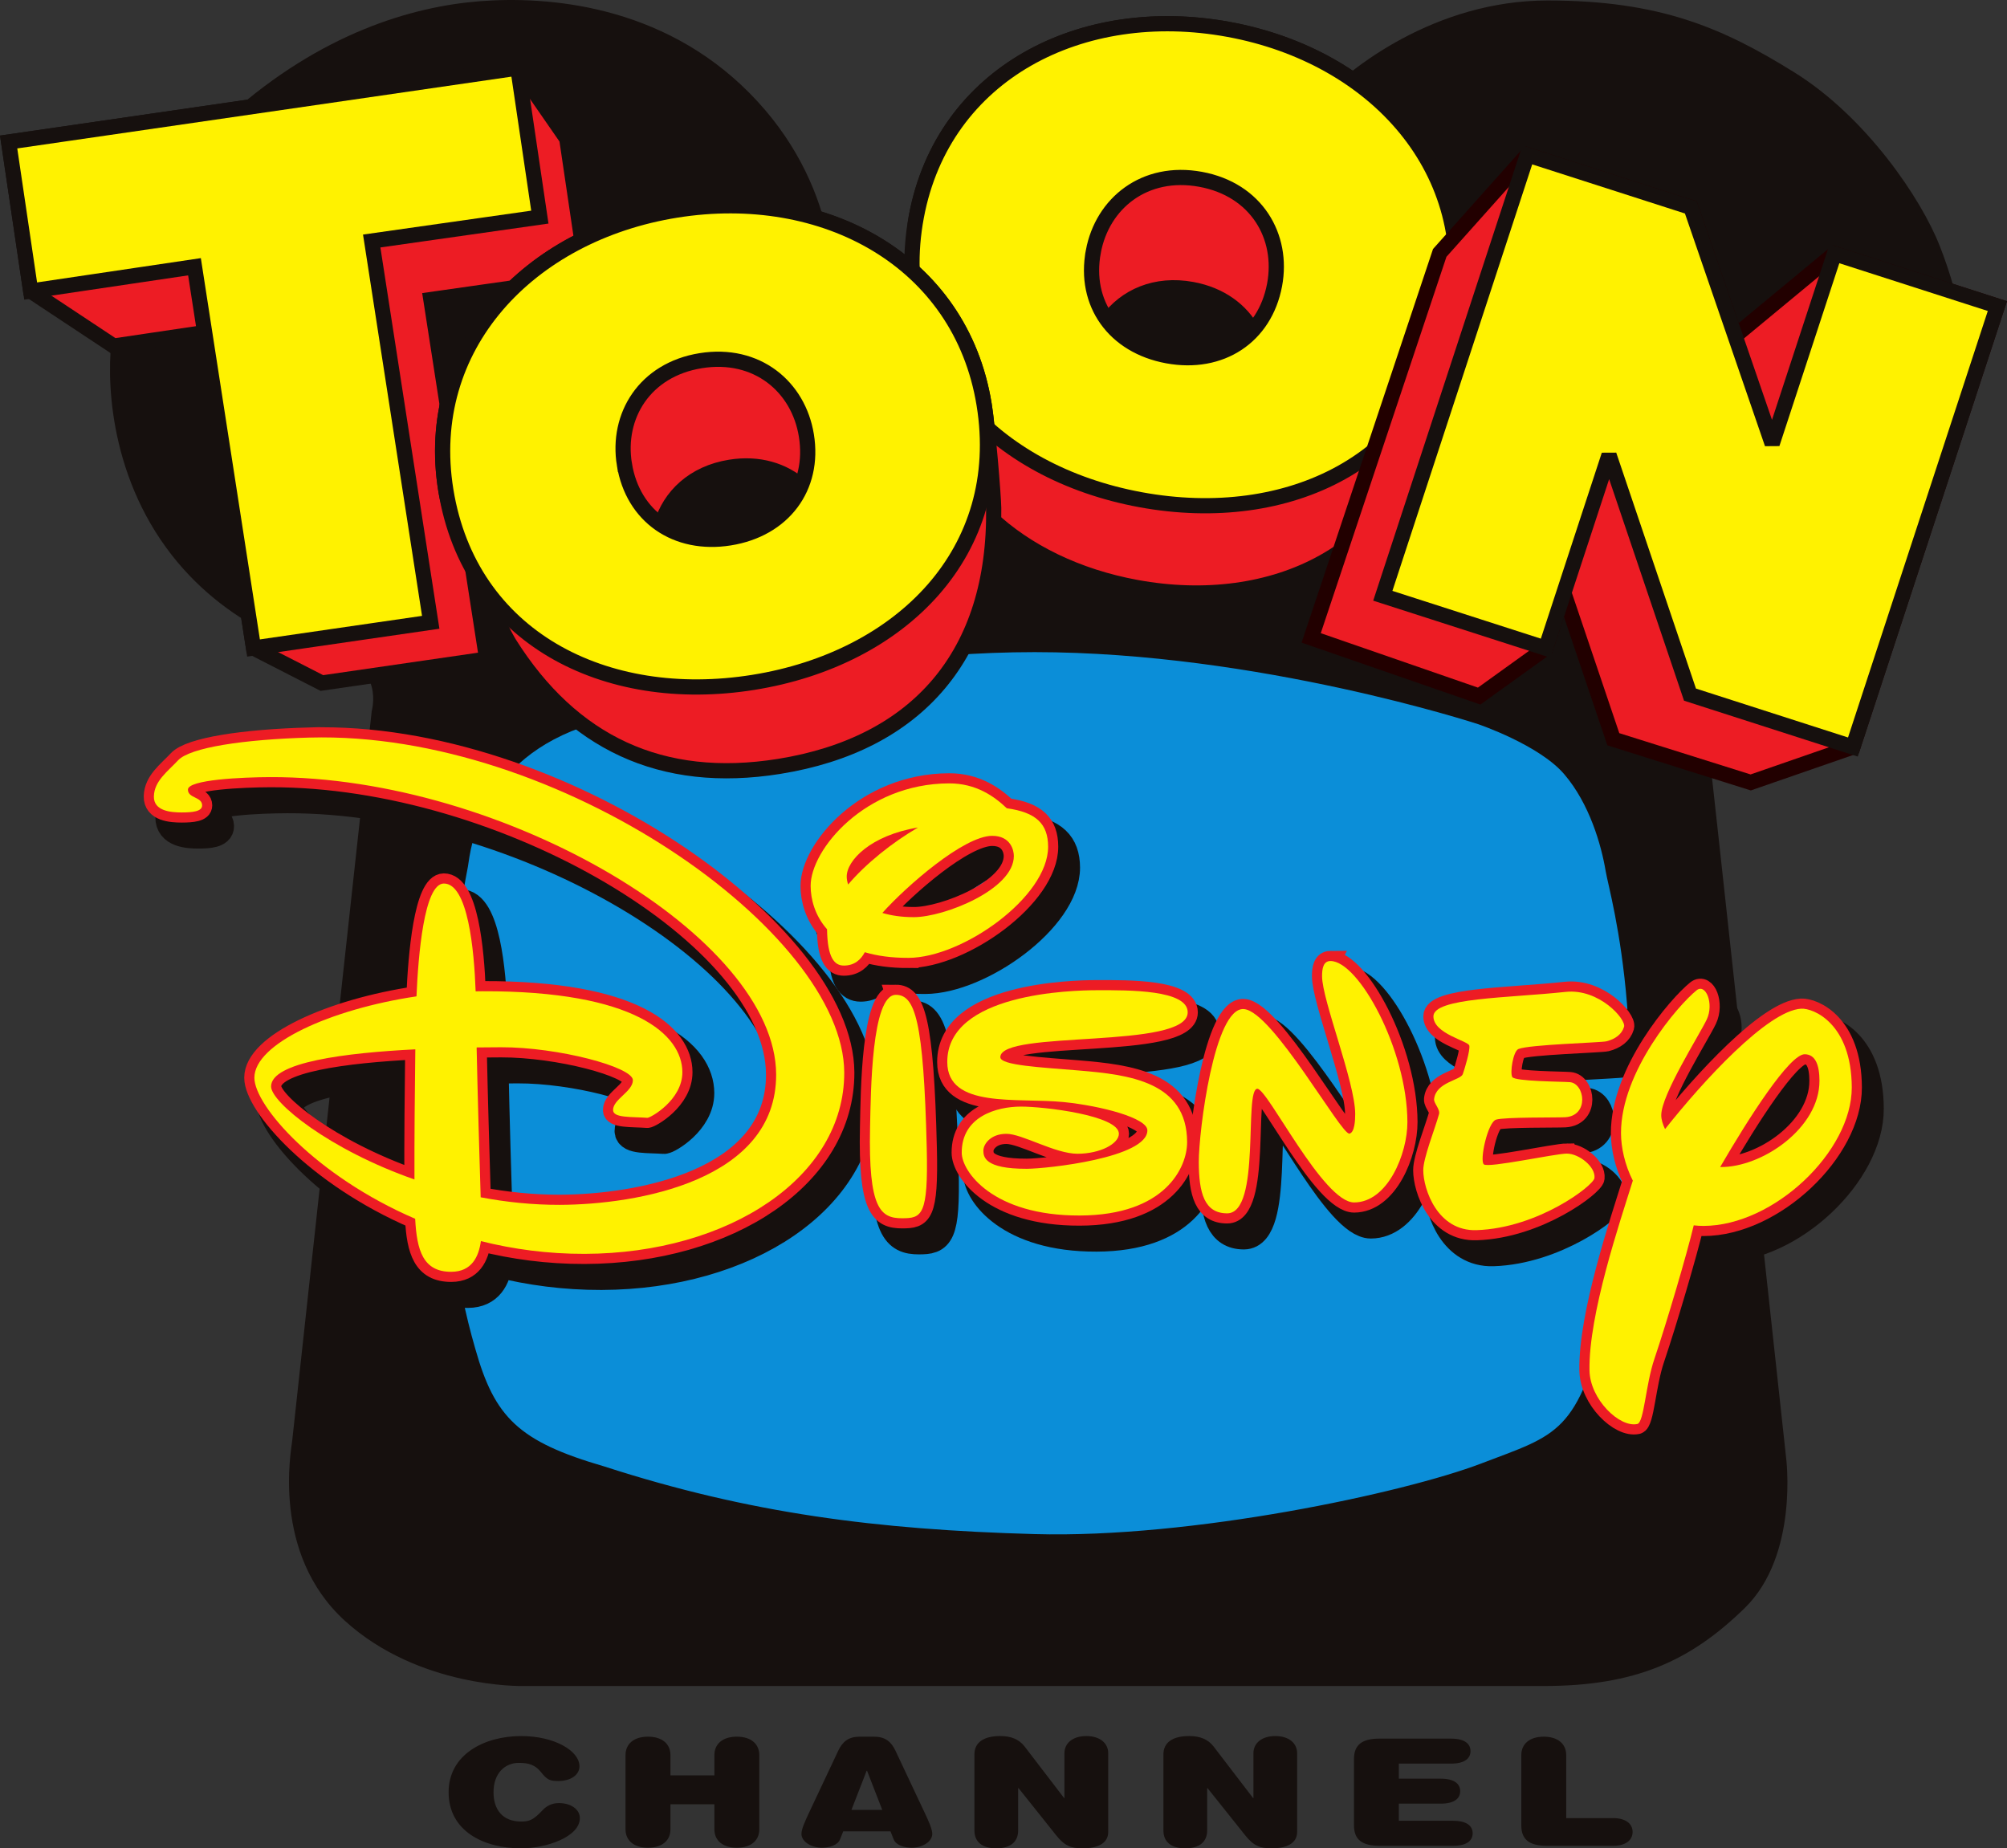 <?xml version="1.0" encoding="UTF-8" standalone="no"?>
<svg
   width="230.261"
   height="212.063"
   version="1.1"
   viewBox="0 0 230.261 212.063"
   xml:space="preserve"
   id="svg1284"
   sodipodi:docname="Toon_Disney_Channel.svg"
   inkscape:version="1.1 (c68e22c387, 2021-05-23)"
   xmlns:inkscape="http://www.inkscape.org/namespaces/inkscape"
   xmlns:sodipodi="http://sodipodi.sourceforge.net/DTD/sodipodi-0.dtd"
   xmlns="http://www.w3.org/2000/svg"
   xmlns:svg="http://www.w3.org/2000/svg"><rect x="0" y="0" width="230.261" height="212.063" fill="#333333" stroke="none"/><defs
     id="defs1288" /><sodipodi:namedview
     id="namedview1286"
     pagecolor="#ffffff"
     bordercolor="#666666"
     borderopacity="1.0"
     inkscape:pageshadow="2"
     inkscape:pageopacity="0.0"
     inkscape:pagecheckerboard="0"
     showgrid="false"
     inkscape:zoom="1.7939172"
     inkscape:cx="178.6593"
     inkscape:cy="72.188392"
     inkscape:window-width="1366"
     inkscape:window-height="697"
     inkscape:window-x="-8"
     inkscape:window-y="-8"
     inkscape:window-maximized="1"
     inkscape:current-layer="svg1284" /><g
     fill-rule="evenodd"
     id="g1160"><path
       d="m70.283 54.728c0-6.763 5.533-12.243 12.36-12.243 6.822 0 12.356 5.48 12.356 12.243 0 6.761-5.534 12.247-12.356 12.247-6.827 0-12.36-5.485-12.36-12.247"
       fill="#16100e"
       id="path1150" /><path
       d="m125.813 33.664c0-5.604 4.585-10.148 10.241-10.148 5.655 0 10.24 4.544 10.24 10.148 0 5.605-4.585 10.152-10.24 10.152-5.656 0-10.241-4.547-10.241-10.152"
       fill="#16100e"
       id="path1152" /><path
       d="m186.233 101.009-0.287-1.345c-0.372-2.227-1.624-7.851-5.153-11.969-3.173-3.695-10.339-6.148-10.643-6.252-0.271-0.091-25.768-8.357-51.458-8.357-25.681 0-51.18 8.267-51.432 8.351-8.825 2.74-13.971 8.623-15.271 17.476l-0.04 0.268c-1.282 6.718-2.096 12.637-2.399 17.526-0.359 5.77-0.446 14.689 0.091 19.849 0 2e-3 0.135 1.419 0.135 1.419 0.356 3.727 0.946 9.965 3.072 17.267 2.446 8.678 5.739 11.695 15.995 14.675 15.441 4.997 29.883 7.267 49.799 7.831 18.833 0.526 43.429-4.981 51.909-8.214l1.541-0.583c8.393-3.145 10.724-4.527 14-17.999l9e-3 -0.04 7e-3 -0.038c5.252-27.075 1.389-44.226 0.123-49.863"
       fill="#0b8ed8"
       id="path1154" /><path
       d="m184.389 150.546c-3.407 13.995-5.619 13.995-14.465 17.369-8.849 3.372-33.189 8.6-51.231 8.094-18.039-0.505-32.677-2.361-49.356-7.758-9.87-2.866-12.592-5.649-14.803-13.49-2.384-8.182-2.799-15.025-3.15-18.383-0.509-4.891-0.451-13.651-0.087-19.564 0.428-6.83 1.789-14.252 2.384-17.37 0.343-2.193 1.363-12.395 14.126-16.359 0 0 25.191-8.265 50.887-8.265 25.703 0 50.891 8.265 50.891 8.265s6.977 2.361 9.869 5.732c2.895 3.373 4.256 8.096 4.764 11.129 0.512 3.038 5.961 20.745 0.172 50.6zm38.152-122.332c-2.104-5.388-8.42-14.776-16.665-19.903-8.245-5.127-15.436-8.256-28.333-8.256-12.892 0-22.805 7.821-26.136 11.472-3.332 3.649-8.593 10.949-8.681 22.512-0.089 11.56 4.56 17.295 6.136 20.859 1.581 3.564-1.925 3.999-1.925 3.999h-56.399c-1.756-0.784-2.283-2.085-0.793-4.607 2.457-3.477 4.3-8.867 5.529-14.949 1.228-6.084 0.788-18.513-9.299-28.681-10.086-10.171-23.241-11.125-30.961-10.517-7.719 0.609-18.158 3.652-28.68 13.036-10.528 9.389-12.632 21.383-13.337 24.684-0.699 3.304-1.139 14.343 5.441 24.077 6.579 9.733 16.401 12.599 19.821 13.732 5.88 0.607 4.388 5.908 4.388 5.908s-9.035 82.745-9.122 83.7c-0.089 0.957-2.457 12.949 6.052 20.685 8.506 7.735 20.349 7.474 20.349 7.474h117.183c10.523 0 16.839-2.868 23.067-8.951 6.227-6.084 4.736-17.297 4.736-17.297s-9.032-83.263-9.385-85.873c-0.349-2.607 0.613-4.691 3.245-5.388 10.788-2.783 19.297-8.692 24.3-19.991 4.996-11.296 1.576-22.336-0.529-27.727"
       fill="#16100e"
       id="path1156" /><path
       d="m106.145 112.297c6.191-0.019 16.037-6.982 16.021-12.764-0.011-2.601-1.363-3.937-4.742-4.404-1.417-1.351-3.515-2.86-6.623-2.851-9.643 0.028-15.897 7.623-15.884 11.761 8e-3 1.538 0.499 3.405 1.882 4.975 0.054 3.289 0.85 4.169 1.94 4.166 1.22-4e-3 1.945-0.686 2.397-1.531 1.378 0.416 3.027 0.655 5.009 0.648zm0.644-4.673c-1.427 6e-3 -2.632-0.178-3.638-0.482 2.737-3.063 9.336-8.837 12.591-8.846 2.131-7e-3 2.492 1.668 2.492 2.307 0.013 3.855-7.992 7.013-11.445 7.021zm0.454-10.287c-2.959 1.723-5.994 4.15-8.023 6.545-0.101-0.313-0.157-0.619-0.16-0.91-2e-3 -1.855 2.747-4.735 8.184-5.635"
       fill="#16100e"
       id="path1158" /></g><path
     d="m106.146 112.297c6.191-0.019 16.038-6.982 16.022-12.763-0.011-2.603-1.362-3.938-4.742-4.404-1.417-1.351-3.515-2.862-6.623-2.851-9.643 0.028-15.897 7.622-15.884 11.761 8e-3 1.538 0.499 3.405 1.882 4.974 0.054 3.289 0.85 4.169 1.94 4.166 1.22-4e-3 1.945-0.686 2.397-1.531 1.378 0.416 3.027 0.655 5.009 0.648zm0.644-4.673c-1.427 6e-3 -2.632-0.178-3.638-0.482 2.736-3.063 9.336-8.837 12.591-8.846 2.131-7e-3 2.492 1.668 2.492 2.307 0.013 3.855-7.992 7.013-11.445 7.022zm0.454-10.287c-2.959 1.721-5.994 4.149-8.023 6.544-0.101-0.313-0.157-0.619-0.16-0.91-2e-3 -1.854 2.747-4.735 8.184-5.634z"
     fill="none"
     stroke="#16100e"
     stroke-miterlimit="2.613"
     stroke-width="3.487"
     id="path1162" /><path
     d="m208.576 118.164c-3.857 0.225-11.281 8.34-15.612 13.815-0.273-0.551-0.439-1.099-0.44-1.597-8e-3 -2.315 4.4-9.246 5.219-10.978 0.859-1.811-0.115-4.198-1.177-3.34-2.075 1.675-8.679 9.3-8.661 16.393 5e-3 1.631 0.437 3.621 1.36 5.439-1.484 4.758-5.088 15.35-4.972 21.776 0.064 3.319 3.456 6.587 5.484 6.142 0.78-0.171 0.952-4.515 1.965-7.472 1.432-4.249 3.715-12.002 4.508-15.318 0.365 0.042 0.741 0.067 1.133 0.061 8.072-0.023 17.019-8.545 16.996-15.887-0.023-7.342-4.413-9.115-5.803-9.033zm-9.291 18.169c3.233-5.575 7.964-12.97 9.709-12.941 1.219 0.021 1.679 1.225 1.684 3.038 0.016 5.452-6.637 9.98-11.393 9.903"
     fill="#16100e"
     fill-rule="evenodd"
     id="path1164" /><path
     d="m208.575 118.164c-3.856 0.224-11.279 8.34-15.611 13.815-0.273-0.551-0.438-1.099-0.439-1.597-9e-3 -2.315 4.4-9.246 5.218-10.978 0.859-1.812-0.115-4.198-1.177-3.34-2.075 1.675-8.678 9.3-8.662 16.393 7e-3 1.631 0.438 3.621 1.361 5.439-1.484 4.758-5.088 15.349-4.973 21.775 0.066 3.319 3.457 6.587 5.485 6.142 0.781-0.171 0.952-4.515 1.965-7.472 1.432-4.249 3.716-12.002 4.509-15.318 0.366 0.042 0.741 0.067 1.133 0.061 8.071-0.023 17.02-8.545 16.996-15.887-0.023-7.342-4.413-9.115-5.804-9.033zm-9.289 18.169c3.233-5.575 7.963-12.97 9.708-12.941 1.219 0.021 1.68 1.226 1.685 3.038 0.016 5.452-6.638 9.98-11.393 9.903z"
     fill="none"
     stroke="#16100e"
     stroke-miterlimit="2.613"
     stroke-width="3.487"
     id="path1166" /><path
     d="m37.464 87.017c-7.613 0.212-13.748 1.151-15.117 2.613-1.205 1.292-2.732 2.372-2.778 4.129-0.042 1.711 1.986 1.857 3.206 1.852 1.215-4e-3 2.331-0.107 2.331-0.812-0.003-1.004-1.625-0.799-1.631-1.804-0.004-1.157 6.289-1.427 9.435-1.437 26.959-0.083 58.006 18.428 58.054 34.116 0.033 12.201-15.99 14.93-24.819 14.957-3.144 0.011-6.185-0.316-9.077-0.865-0.131-3.895-0.362-12.04-0.469-17.193 1.025-0.013 1.969-0.019 2.791-0.022 6.546-0.02 15.128 2.266 15.137 3.775 0.002 1.306-2.279 2.194-2.275 3.426 0 0.934 2.111 0.761 3.932 0.893 0.332 0.025 4.028-2.022 4.023-5.24-0.013-4.277-5.411-9.335-22.967-9.283-0.249 0-0.501 6e-3 -0.754 0.01-0.173-4.804-0.889-12.373-3.648-12.365-2.278 6e-3 -2.942 8.343-3.137 12.942-9.853 1.464-18.609 5.438-18.597 9.347 0.011 3.202 7.041 11.259 18.449 16.173 0.189 3.611 0.891 6.092 4.136 6.083 2.348-8e-3 3.152-1.72 3.399-3.518 3.687 0.923 7.677 1.472 11.92 1.459 16.539-0.051 29.807-8.804 29.77-20.804-0.051-16.092-32.799-39.22-61.312-38.434zm-4.443 40.039c-0.011-2.802 8.592-3.866 16.546-4.266-0.061 4.392-0.115 10.703-0.102 14.933-9.786-3.423-16.441-8.859-16.445-10.668"
     fill="#16100e"
     fill-rule="evenodd"
     id="path1168" /><path
     d="m37.464 87.017c-7.613 0.212-13.749 1.151-15.117 2.615-1.205 1.291-2.732 2.37-2.778 4.128-0.042 1.711 1.986 1.858 3.206 1.853 1.214-4e-3 2.331-0.107 2.331-0.811-0.003-1.005-1.625-0.799-1.631-1.805-0.004-1.157 6.288-1.427 9.435-1.437 26.959-0.082 58.006 18.428 58.054 34.116 0.033 12.2-15.99 14.93-24.819 14.957-3.144 0.011-6.185-0.316-9.077-0.865-0.131-3.895-0.362-12.04-0.469-17.193 1.025-0.013 1.969-0.019 2.791-0.022 6.546-0.02 15.128 2.266 15.136 3.775 0.002 1.306-2.279 2.194-2.275 3.425 0 0.934 2.111 0.761 3.932 0.893 0.332 0.025 4.028-2.022 4.023-5.24-0.013-4.277-5.411-9.335-22.967-9.283-0.249 0-0.501 6e-3 -0.754 0.011-0.173-4.804-0.889-12.373-3.648-12.365-2.278 6e-3 -2.942 8.343-3.137 12.942-9.853 1.464-18.609 5.438-18.597 9.347 0.011 3.202 7.041 11.259 18.449 16.173 0.188 3.611 0.891 6.092 4.136 6.083 2.348-8e-3 3.152-1.72 3.399-3.518 3.687 0.923 7.677 1.472 11.92 1.459 16.539-0.05 29.807-8.804 29.771-20.804-0.051-16.092-32.8-39.22-61.312-38.434zm-4.443 40.039c-0.011-2.802 8.592-3.866 16.546-4.266-0.061 4.392-0.115 10.703-0.102 14.933-9.786-3.423-16.441-8.859-16.445-10.668z"
     fill="none"
     stroke="#16100e"
     stroke-miterlimit="2.613"
     stroke-width="3.487"
     id="path1170" /><path
     d="m104.686 116.538c-2.791 9e-3 -2.861 11.165-2.948 15.239-0.204 9.301 1.194 10.403 3.687 10.397 2.237-8e-3 3.002-0.277 2.817-8.056-0.359-14.746-1.371-17.585-3.556-17.58"
     fill="#16100e"
     fill-rule="evenodd"
     id="path1172" /><path
     d="m104.686 116.538c-2.791 9e-3 -2.861 11.165-2.948 15.238-0.204 9.301 1.194 10.403 3.687 10.397 2.237-8e-3 3.002-0.277 2.817-8.056-0.359-14.746-1.371-17.585-3.556-17.58z"
     fill="none"
     stroke="#16100e"
     stroke-miterlimit="2.613"
     stroke-width="3.487"
     id="path1174" /><path
     d="m138.18 118.54c-8e-3 -2.579-6.685-2.543-10.461-2.531-2.82 0.01-17.146 0.339-17.12 8.248 0.013 5.364 8.028 4.049 13.356 4.586 4.328 0.436 9.6 1.83 9.601 3.237 0.011 3.153-11.471 4.411-13.841 4.42-4.872 0.014-4.974-1.396-4.98-2.099-2e-3 -0.705 0.806-1.915 2.638-1.92 1.822-6e-3 5.584 2.295 8.175 2.288 2.585-7e-3 4.737-1.143 4.737-2.303-7e-3 -2.093-8.595-3.115-11.249-3.109-2.794 8e-3 -6.798 1.145-6.784 5.301 7e-3 2.146 3.566 7.233 13.544 7.199 9.845-0.03 12.327-5.568 12.317-8.434-0.023-6.936-6.656-7.723-12.441-8.207-4.332-0.362-8.999-0.577-8.986-1.533 0.038-3.166 21.508-0.818 21.494-5.144"
     fill="#16100e"
     fill-rule="evenodd"
     id="path1176" /><path
     d="m138.18 118.54c-8e-3 -2.579-6.685-2.543-10.461-2.531-2.819 0.01-17.147 0.339-17.121 8.248 0.012 5.364 8.028 4.049 13.356 4.586 4.329 0.436 9.6 1.83 9.601 3.238 0.012 3.153-11.471 4.411-13.839 4.42-4.872 0.013-4.974-1.396-4.98-2.099-2e-3 -0.705 0.806-1.915 2.637-1.92 1.822-6e-3 5.584 2.295 8.175 2.288 2.585-7e-3 4.738-1.143 4.738-2.303-7e-3 -2.093-8.595-3.115-11.249-3.109-2.794 8e-3 -6.799 1.145-6.784 5.301 7e-3 2.146 3.566 7.233 13.544 7.199 9.846-0.03 12.328-5.568 12.317-8.434-0.023-6.936-6.656-7.723-12.441-8.207-4.332-0.362-9-0.577-8.987-1.533 0.038-3.166 21.508-0.818 21.494-5.144z"
     fill="none"
     stroke="#16100e"
     stroke-miterlimit="2.613"
     stroke-width="3.487"
     id="path1178" /><path
     d="m154.552 112.661c-0.812 0-0.963 0.857-0.96 1.761 9e-3 2.714 3.791 12.156 3.805 15.773 3e-3 0.756-0.067 2.105-0.651 2.27-0.912 0.25-8.825-14.056-12.124-14.294-3.385-0.25-5.18 14.043-5.168 17.562 0.011 3.519 0.625 5.88 3.264 5.873 3.908-0.014 1.883-14.287 3.457-14.29 1.167-5e-3 7.549 13.048 11.1 13.039 3.857-0.01 6.123-5.6 6.113-9.221-0.028-8.314-5.591-18.487-8.837-18.475"
     fill="#16100e"
     fill-rule="evenodd"
     id="path1180" /><path
     d="m154.552 112.661c-0.813 0-0.962 0.857-0.96 1.762 9e-3 2.714 3.791 12.156 3.805 15.773 4e-3 0.756-0.066 2.105-0.65 2.27-0.912 0.25-8.825-14.056-12.124-14.294-3.386-0.251-5.181 14.043-5.168 17.562 0.011 3.519 0.625 5.88 3.264 5.873 3.907-0.014 1.882-14.287 3.456-14.29 1.168-5e-3 7.55 13.048 11.101 13.039 3.858-0.01 6.123-5.6 6.113-9.221-0.028-8.314-5.591-18.487-8.838-18.475z"
     fill="none"
     stroke="#16100e"
     stroke-miterlimit="2.613"
     stroke-width="3.487"
     id="path1182" /><path
     d="m181.69 134.753c-1.367 4e-3 -9.024 1.686-9.537 1.236-0.507-0.451 0.443-4.83 1.408-5.133 0.964-0.305 6.951-0.222 7.913-0.276 2.792-0.16 2.272-3.88 0.548-4.024-0.868-0.072-6.295-0.083-6.6-0.583-0.292-0.48 0.093-2.966 0.701-3.22 1.24-0.516 9.475-0.727 10.093-0.885 1.012-0.255 1.769-0.798 2.027-1.666 0.249-0.855-2.852-4.417-6.711-4.003-6.599 0.711-15.169 0.668-15.163 2.812 5e-3 2.009 4.015 2.804 4.12 3.356 0.104 0.554-0.523 2.626-0.749 3.27-0.253 0.706-3.095 0.913-3.291 2.875-0.047 0.453 0.713 1.153 0.561 1.71-0.447 1.649-1.808 5.031-1.804 6.44 5e-3 2.18 1.627 7.016 6.109 6.87 7.083-0.231 13.432-5.121 13.531-5.975 0.149-1.298-1.787-2.81-3.157-2.805"
     fill="#16100e"
     fill-rule="evenodd"
     id="path1184" /><path
     d="m181.69 134.753c-1.366 4e-3 -9.024 1.686-9.537 1.236-0.506-0.452 0.443-4.83 1.408-5.133 0.964-0.305 6.95-0.222 7.913-0.276 2.793-0.16 2.272-3.88 0.549-4.024-0.868-0.072-6.295-0.083-6.601-0.583-0.292-0.48 0.094-2.966 0.702-3.22 1.239-0.516 9.475-0.727 10.093-0.885 1.013-0.255 1.769-0.798 2.028-1.666 0.249-0.855-2.853-4.417-6.712-4.003-6.598 0.711-15.169 0.668-15.164 2.813 5e-3 2.009 4.016 2.804 4.121 3.356 0.103 0.554-0.522 2.626-0.75 3.27-0.253 0.706-3.094 0.914-3.291 2.875-0.045 0.453 0.714 1.153 0.563 1.71-0.446 1.649-1.808 5.031-1.804 6.44 4e-3 2.18 1.626 7.016 6.109 6.87 7.083-0.231 13.433-5.121 13.531-5.976 0.149-1.298-1.787-2.81-3.158-2.805z"
     fill="none"
     stroke="#16100e"
     stroke-miterlimit="2.613"
     stroke-width="3.487"
     id="path1186" /><path
     d="m35.546 84.621c-7.61 0.209-13.748 1.145-15.113 2.611-1.208 1.291-2.733 2.369-2.778 4.131-0.043 1.707 1.989 1.852 3.202 1.851 1.218-4e-3 2.335-0.105 2.332-0.811-0.004-1.007-1.626-0.8-1.628-1.808-0.006-1.153 6.288-1.424 9.433-1.435 26.958-0.081 58.003 18.426 58.052 34.115 0.036 12.204-15.987 14.931-24.816 14.959-3.144 8e-3 -6.189-0.317-9.082-0.867-0.126-3.891-0.358-12.037-0.465-17.192 1.024-0.014 1.97-0.019 2.79-0.022 6.547-0.019 15.127 2.267 15.137 3.777 0 1.308-2.28 2.193-2.275 3.426 0.003 0.932 2.108 0.758 3.935 0.894 0.328 0.024 4.029-2.024 4.016-5.242-0.011-4.274-5.407-9.337-22.961-9.281-0.251 0-0.506 5e-3 -0.756 0.01-0.174-4.805-0.89-12.375-3.648-12.368-2.281 8e-3 -2.941 8.344-3.139 12.945-9.849 1.463-18.611 5.438-18.598 9.346 0.009 3.203 7.044 11.258 18.447 16.173 0.189 3.613 0.896 6.093 4.141 6.083 2.347-7e-3 3.152-1.722 3.4-3.52 3.687 0.925 7.677 1.474 11.913 1.461 16.543-0.049 29.807-8.805 29.772-20.804-0.05-16.091-32.797-39.22-61.313-38.429zm-4.444 40.038c-0.006-2.805 8.593-3.866 16.547-4.267-0.06 4.392-0.116 10.703-0.098 14.93-9.791-3.418-16.442-8.857-16.449-10.663"
     fill="#ed1c24"
     fill-rule="evenodd"
     id="path1188" /><path
     d="m35.546 84.621c-7.61 0.21-13.748 1.145-15.114 2.611-1.208 1.291-2.733 2.369-2.778 4.13-0.043 1.707 1.989 1.853 3.202 1.85 1.218-4e-3 2.335-0.105 2.332-0.81-0.004-1.006-1.626-0.8-1.628-1.809-0.006-1.152 6.288-1.423 9.433-1.433 26.958-0.082 58.003 18.426 58.052 34.114 0.036 12.204-15.987 14.931-24.816 14.959-3.144 8e-3 -6.189-0.317-9.082-0.867-0.126-3.891-0.358-12.037-0.465-17.192 1.024-0.014 1.97-0.019 2.79-0.022 6.547-0.019 15.127 2.267 15.137 3.777 0 1.308-2.28 2.193-2.274 3.425 0.003 0.932 2.108 0.758 3.935 0.894 0.328 0.024 4.029-2.024 4.016-5.242-0.011-4.275-5.407-9.337-22.962-9.281-0.251 0-0.506 5e-3 -0.756 0.01-0.174-4.805-0.89-12.376-3.648-12.368-2.281 8e-3 -2.941 8.343-3.139 12.945-9.849 1.463-18.611 5.438-18.598 9.346 0.009 3.203 7.044 11.258 18.447 16.173 0.189 3.613 0.896 6.093 4.141 6.083 2.347-7e-3 3.152-1.722 3.4-3.52 3.688 0.925 7.677 1.474 11.914 1.461 16.543-0.048 29.807-8.805 29.773-20.804-0.049-16.091-32.797-39.219-61.313-38.429zm-4.444 40.038c-0.006-2.805 8.593-3.866 16.547-4.267-0.06 4.392-0.116 10.703-0.098 14.93-9.791-3.418-16.442-8.857-16.448-10.663z"
     fill="none"
     stroke="#ed1c24"
     stroke-miterlimit="2.613"
     stroke-width="2.325"
     id="path1190" /><path
     d="m102.77 114.14c-2.791 8e-3 -2.86 11.164-2.949 15.237-0.2 9.303 1.193 10.403 3.685 10.395 2.241-5e-3 3.005-0.276 2.819-8.055-0.357-14.748-1.367-17.585-3.555-17.578"
     fill="#ed1c24"
     fill-rule="evenodd"
     id="path1192" /><path
     d="m102.771 114.14c-2.791 8e-3 -2.86 11.164-2.949 15.237-0.2 9.303 1.193 10.403 3.685 10.395 2.241-5e-3 3.005-0.276 2.819-8.055-0.357-14.748-1.367-17.585-3.555-17.578z"
     fill="none"
     stroke="#ed1c24"
     stroke-miterlimit="2.613"
     stroke-width="2.325"
     id="path1194" /><path
     d="m104.231 109.898c6.187-0.019 16.033-6.98 16.018-12.762-8e-3 -2.604-1.363-3.939-4.741-4.403-1.419-1.351-3.508-2.863-6.625-2.855-9.64 0.029-15.894 7.623-15.879 11.765 3e-3 1.535 0.494 3.4 1.882 4.971 0.048 3.289 0.849 4.169 1.934 4.167 1.222-3e-3 1.949-0.685 2.399-1.531 1.378 0.411 3.03 0.653 5.011 0.647zm0.641-4.672c-1.426 3e-3 -2.629-0.18-3.639-0.484 2.74-3.06 9.339-8.834 12.592-8.846 2.132-5e-3 2.493 1.668 2.493 2.307 0.012 3.854-7.993 7.014-11.446 7.023zm0.453-10.287c-2.958 1.723-5.991 4.152-8.021 6.544-0.101-0.313-0.16-0.617-0.16-0.91-5e-3 -1.853 2.747-4.736 8.181-5.633"
     fill="#ed1c24"
     fill-rule="evenodd"
     id="path1196" /><path
     d="m104.231 109.898c6.186-0.019 16.033-6.98 16.018-12.762-8e-3 -2.604-1.362-3.939-4.741-4.402-1.419-1.351-3.508-2.863-6.625-2.855-9.64 0.029-15.894 7.622-15.879 11.766 3e-3 1.534 0.494 3.4 1.882 4.971 0.049 3.289 0.849 4.169 1.934 4.167 1.222-3e-3 1.949-0.685 2.4-1.531 1.378 0.411 3.03 0.653 5.011 0.647zm0.641-4.672c-1.426 3e-3 -2.629-0.18-3.639-0.484 2.74-3.059 9.339-8.835 12.592-8.846 2.132-5e-3 2.493 1.667 2.493 2.305 0.012 3.855-7.993 7.015-11.446 7.025zm0.453-10.287c-2.958 1.723-5.991 4.152-8.021 6.543-0.101-0.313-0.16-0.617-0.16-0.91-5e-3 -1.853 2.747-4.737 8.181-5.633z"
     fill="none"
     stroke="#ed1c24"
     stroke-miterlimit="2.613"
     stroke-width="2.325"
     id="path1198" /><path
     d="m136.264 116.142c-5e-3 -2.582-6.688-2.545-10.457-2.532-2.825 8e-3 -17.153 0.337-17.127 8.248 0.015 5.363 8.026 4.049 13.359 4.586 4.327 0.436 9.596 1.829 9.599 3.239 0.012 3.15-11.472 4.408-13.837 4.414-4.873 0.014-4.977-1.39-4.98-2.095 0-0.706 0.806-1.915 2.634-1.917 1.826-7e-3 5.589 2.293 8.178 2.287 2.587-8e-3 4.739-1.146 4.736-2.301-7e-3 -2.097-8.596-3.119-11.25-3.11-2.792 6e-3 -6.798 1.144-6.78 5.299 5e-3 2.147 3.561 7.229 13.542 7.198 9.845-0.029 12.328-5.564 12.317-8.431-0.024-6.938-6.655-7.724-12.444-8.209-4.329-0.365-8.999-0.58-8.987-1.532 0.042-3.168 21.513-0.821 21.497-5.144"
     fill="#ed1c24"
     fill-rule="evenodd"
     id="path1200" /><path
     d="m136.265 116.142c-5e-3 -2.582-6.689-2.545-10.458-2.532-2.825 8e-3 -17.152 0.338-17.126 8.248 0.015 5.363 8.026 4.049 13.359 4.586 4.326 0.436 9.597 1.829 9.598 3.24 0.012 3.15-11.471 4.408-13.837 4.414-4.873 0.014-4.977-1.39-4.98-2.095 0-0.706 0.806-1.915 2.634-1.917 1.826-7e-3 5.588 2.293 8.177 2.288 2.586-8e-3 4.739-1.146 4.738-2.302-8e-3 -2.097-8.597-3.119-11.251-3.111-2.792 6e-3 -6.798 1.144-6.78 5.3 5e-3 2.147 3.562 7.229 13.543 7.198 9.846-0.029 12.327-5.564 12.317-8.431-0.024-6.938-6.656-7.724-12.445-8.209-4.329-0.364-8.999-0.58-8.987-1.532 0.042-3.168 21.514-0.821 21.498-5.144z"
     fill="none"
     stroke="#ed1c24"
     stroke-miterlimit="2.613"
     stroke-width="2.325"
     id="path1202" /><path
     d="m152.64 110.259c-0.817 5e-3 -0.967 0.858-0.96 1.763 7e-3 2.716 3.791 12.156 3.801 15.777 0 0.755-0.064 2.103-0.651 2.265-0.916 0.258-8.823-14.05-12.124-14.291-3.388-0.249-5.18 14.043-5.171 17.562 0.013 3.518 0.629 5.881 3.263 5.873 3.908-0.012 1.885-14.285 3.46-14.29 1.171-5e-3 7.549 13.05 11.103 13.041 3.856-0.015 6.12-5.603 6.109-9.223-0.027-8.312-5.591-18.486-8.831-18.477"
     fill="#ed1c24"
     fill-rule="evenodd"
     id="path1204" /><path
     d="m152.639 110.259c-0.816 5e-3 -0.966 0.858-0.959 1.763 7e-3 2.716 3.791 12.156 3.801 15.777 0 0.755-0.064 2.103-0.651 2.265-0.916 0.258-8.823-14.05-12.123-14.291-3.389-0.249-5.181 14.043-5.172 17.562 0.013 3.518 0.63 5.881 3.263 5.873 3.908-0.012 1.886-14.285 3.461-14.289 1.169-5e-3 7.548 13.05 11.101 13.041 3.856-0.015 6.121-5.603 6.11-9.223-0.027-8.312-5.591-18.486-8.832-18.477z"
     fill="none"
     stroke="#ed1c24"
     stroke-miterlimit="2.613"
     stroke-width="2.325"
     id="path1206" /><path
     d="m179.776 132.353c-1.369 3e-3 -9.027 1.687-9.539 1.235-0.505-0.45 0.444-4.825 1.405-5.131 0.964-0.304 6.955-0.221 7.919-0.275 2.787-0.159 2.275-3.878 0.544-4.025-0.863-0.071-6.292-0.081-6.6-0.583-0.292-0.479 0.096-2.967 0.701-3.218 1.236-0.517 9.475-0.731 10.095-0.885 1.012-0.257 1.769-0.799 2.025-1.667 0.252-0.856-2.853-4.417-6.711-4.003-6.595 0.71-15.168 0.666-15.161 2.811 7e-3 2.014 4.017 2.805 4.12 3.358 0.101 0.554-0.525 2.626-0.752 3.27-0.252 0.705-3.092 0.913-3.291 2.875-0.047 0.452 0.716 1.154 0.567 1.707-0.452 1.654-1.815 5.034-1.808 6.443 8e-3 2.182 1.631 7.018 6.108 6.871 7.087-0.232 13.433-5.12 13.533-5.975 0.149-1.298-1.789-2.809-3.156-2.806"
     fill="#ed1c24"
     fill-rule="evenodd"
     id="path1208" /><path
     d="m179.776 132.353c-1.37 3e-3 -9.026 1.687-9.538 1.235-0.506-0.45 0.443-4.825 1.404-5.131 0.966-0.304 6.956-0.221 7.92-0.276 2.786-0.159 2.274-3.878 0.544-4.026-0.863-0.071-6.293-0.081-6.599-0.583-0.293-0.479 0.095-2.967 0.701-3.218 1.236-0.517 9.475-0.731 10.095-0.885 1.013-0.257 1.769-0.799 2.025-1.667 0.252-0.856-2.854-4.417-6.711-4.003-6.595 0.71-15.169 0.666-15.161 2.811 5e-3 2.014 4.017 2.805 4.119 3.358 0.102 0.554-0.524 2.626-0.751 3.27-0.252 0.705-3.093 0.913-3.29 2.876-0.047 0.452 0.714 1.154 0.565 1.707-0.453 1.654-1.815 5.034-1.807 6.443 8e-3 2.182 1.629 7.018 6.108 6.871 7.086-0.232 13.432-5.12 13.532-5.976 0.15-1.298-1.789-2.809-3.156-2.806z"
     fill="none"
     stroke="#ed1c24"
     stroke-miterlimit="2.613"
     stroke-width="2.325"
     id="path1210" /><path
     d="m206.646 115.728c-3.857 0.221-11.281 8.341-15.616 13.814-0.268-0.552-0.436-1.098-0.436-1.596-4e-3 -2.318 4.4-9.248 5.22-10.98 0.855-1.811-0.119-4.196-1.177-3.339-2.077 1.675-8.681 9.299-8.661 16.392 5e-3 1.63 0.435 3.622 1.356 5.438-1.483 4.756-5.085 15.351-4.971 21.774 0.06 3.32 3.452 6.589 5.487 6.146 0.777-0.172 0.949-4.518 1.961-7.475 1.435-4.248 3.719-12.001 4.512-15.316 0.365 0.043 0.739 0.065 1.135 0.065 8.067-0.026 17.015-8.552 16.995-15.891-0.025-7.341-4.413-9.113-5.804-9.033zm-9.292 18.168c3.236-5.574 7.963-12.972 9.709-12.941 1.217 0.022 1.679 1.225 1.683 3.038 0.017 5.452-6.637 9.98-11.392 9.903"
     fill="#ed1c24"
     fill-rule="evenodd"
     id="path1212" /><path
     d="m206.648 115.728c-3.859 0.221-11.282 8.341-15.618 13.814-0.268-0.552-0.435-1.098-0.435-1.596-4e-3 -2.318 4.401-9.248 5.22-10.98 0.855-1.811-0.118-4.196-1.176-3.339-2.079 1.676-8.682 9.299-8.662 16.392 5e-3 1.63 0.434 3.622 1.355 5.438-1.481 4.756-5.084 15.351-4.971 21.774 0.06 3.32 3.453 6.589 5.486 6.146 0.778-0.172 0.95-4.518 1.962-7.475 1.436-4.248 3.718-12.001 4.511-15.316 0.366 0.043 0.739 0.065 1.136 0.065 8.066-0.027 17.015-8.552 16.995-15.891-0.027-7.341-4.415-9.114-5.804-9.033zm-9.293 18.168c3.236-5.574 7.963-12.972 9.71-12.941 1.218 0.022 1.678 1.225 1.682 3.038 0.018 5.452-6.637 9.98-11.392 9.903z"
     fill="none"
     stroke="#ed1c24"
     stroke-miterlimit="2.613"
     stroke-width="2.325"
     id="path1214" /><g
     fill="#fff200"
     fill-rule="evenodd"
     id="g1230"><path
       d="m35.546 84.621c-7.61 0.209-13.748 1.145-15.113 2.611-1.208 1.291-2.733 2.369-2.778 4.131-0.043 1.707 1.989 1.852 3.202 1.851 1.218-4e-3 2.335-0.105 2.332-0.811-0.004-1.007-1.626-0.8-1.628-1.808-0.006-1.153 6.288-1.424 9.433-1.435 26.958-0.081 58.003 18.426 58.052 34.115 0.036 12.204-15.987 14.931-24.816 14.959-3.144 8e-3 -6.189-0.317-9.082-0.867-0.126-3.891-0.358-12.037-0.465-17.192 1.024-0.014 1.97-0.019 2.79-0.022 6.547-0.019 15.127 2.267 15.137 3.777 0 1.308-2.28 2.193-2.275 3.426 0.003 0.932 2.108 0.758 3.935 0.894 0.328 0.024 4.029-2.024 4.016-5.242-0.011-4.274-5.407-9.337-22.961-9.281-0.251 0-0.506 5e-3 -0.756 0.01-0.174-4.805-0.89-12.375-3.648-12.368-2.281 8e-3 -2.941 8.344-3.139 12.945-9.849 1.463-18.611 5.438-18.598 9.346 0.009 3.203 7.044 11.258 18.447 16.173 0.189 3.613 0.896 6.093 4.141 6.083 2.347-7e-3 3.152-1.722 3.4-3.52 3.687 0.925 7.677 1.474 11.913 1.461 16.543-0.049 29.807-8.805 29.772-20.804-0.05-16.091-32.797-39.22-61.313-38.429zm-4.444 40.038c-0.006-2.805 8.593-3.866 16.547-4.267-0.06 4.392-0.116 10.703-0.098 14.93-9.791-3.418-16.442-8.857-16.449-10.663"
       id="path1216" /><path
       d="m102.77 114.14c-2.791 8e-3 -2.86 11.164-2.949 15.237-0.2 9.303 1.193 10.403 3.685 10.395 2.241-5e-3 3.005-0.276 2.819-8.055-0.357-14.748-1.367-17.585-3.555-17.578"
       id="path1218" /><path
       d="m104.231 109.898c6.187-0.019 16.033-6.98 16.018-12.762-8e-3 -2.604-1.363-3.939-4.741-4.403-1.419-1.351-3.508-2.863-6.625-2.855-9.64 0.029-15.894 7.623-15.879 11.765 3e-3 1.535 0.494 3.4 1.882 4.971 0.048 3.289 0.849 4.169 1.934 4.167 1.222-3e-3 1.949-0.685 2.399-1.531 1.378 0.411 3.03 0.653 5.011 0.647zm0.641-4.672c-1.426 3e-3 -2.629-0.18-3.639-0.484 2.74-3.06 9.339-8.834 12.592-8.846 2.132-5e-3 2.493 1.668 2.493 2.307 0.012 3.854-7.993 7.014-11.446 7.023zm0.453-10.287c-2.958 1.723-5.991 4.152-8.021 6.544-0.101-0.313-0.16-0.617-0.16-0.91-5e-3 -1.853 2.747-4.736 8.181-5.633"
       id="path1220" /><path
       d="m136.264 116.142c-5e-3 -2.582-6.688-2.545-10.457-2.532-2.825 8e-3 -17.153 0.337-17.127 8.248 0.015 5.363 8.026 4.049 13.359 4.586 4.327 0.436 9.596 1.829 9.599 3.239 0.012 3.15-11.472 4.408-13.837 4.414-4.873 0.014-4.977-1.39-4.98-2.095 0-0.706 0.806-1.915 2.634-1.917 1.826-7e-3 5.589 2.293 8.178 2.287 2.587-8e-3 4.739-1.146 4.736-2.301-7e-3 -2.097-8.596-3.119-11.25-3.11-2.792 6e-3 -6.798 1.144-6.78 5.299 5e-3 2.147 3.561 7.229 13.542 7.198 9.845-0.029 12.328-5.564 12.317-8.431-0.024-6.938-6.655-7.724-12.444-8.209-4.329-0.365-8.999-0.58-8.987-1.532 0.042-3.168 21.513-0.821 21.497-5.144"
       id="path1222" /><path
       d="m152.64 110.259c-0.817 5e-3 -0.967 0.858-0.96 1.763 7e-3 2.716 3.791 12.156 3.801 15.777 0 0.755-0.064 2.103-0.651 2.265-0.916 0.258-8.823-14.05-12.124-14.291-3.388-0.249-5.18 14.043-5.171 17.562 0.013 3.518 0.629 5.881 3.263 5.873 3.908-0.012 1.885-14.285 3.46-14.29 1.171-5e-3 7.549 13.05 11.103 13.041 3.856-0.015 6.12-5.603 6.109-9.223-0.027-8.312-5.591-18.486-8.831-18.477"
       id="path1224" /><path
       d="m179.776 132.353c-1.369 3e-3 -9.027 1.687-9.539 1.235-0.505-0.45 0.444-4.825 1.405-5.131 0.964-0.304 6.955-0.221 7.919-0.275 2.787-0.159 2.275-3.878 0.544-4.025-0.863-0.071-6.292-0.081-6.6-0.583-0.292-0.479 0.096-2.967 0.701-3.218 1.236-0.517 9.475-0.731 10.095-0.885 1.012-0.257 1.769-0.799 2.025-1.667 0.252-0.856-2.853-4.417-6.711-4.003-6.595 0.71-15.168 0.666-15.161 2.811 7e-3 2.014 4.017 2.805 4.12 3.358 0.101 0.554-0.525 2.626-0.752 3.27-0.252 0.705-3.092 0.913-3.291 2.875-0.047 0.452 0.716 1.154 0.567 1.707-0.452 1.654-1.815 5.034-1.808 6.443 8e-3 2.182 1.631 7.018 6.108 6.871 7.087-0.232 13.433-5.12 13.533-5.975 0.149-1.298-1.789-2.809-3.156-2.806"
       id="path1226" /><path
       d="m206.646 115.728c-3.857 0.221-11.281 8.341-15.616 13.814-0.268-0.552-0.436-1.098-0.436-1.596-4e-3 -2.318 4.4-9.248 5.22-10.98 0.855-1.811-0.119-4.196-1.177-3.339-2.077 1.675-8.681 9.299-8.661 16.392 5e-3 1.63 0.435 3.622 1.356 5.438-1.483 4.756-5.085 15.351-4.971 21.774 0.06 3.32 3.452 6.589 5.487 6.146 0.777-0.172 0.949-4.518 1.961-7.475 1.435-4.248 3.719-12.001 4.512-15.316 0.365 0.043 0.739 0.065 1.135 0.065 8.067-0.026 17.015-8.552 16.995-15.891-0.025-7.341-4.413-9.113-5.804-9.033zm-9.292 18.168c3.236-5.574 7.963-12.972 9.709-12.941 1.217 0.022 1.679 1.225 1.683 3.038 0.017 5.452-6.637 9.98-11.392 9.903"
       id="path1228" /></g><path
     d="m67.373 31.812-2.352-15.904-5.613-8.1-58.419 8.483 2.528 17.103 9.528 6.308 10.385-1.541 5.657 36.188 7.839 4.015 18.911-2.745-6.404-41.253 17.941-2.552"
     fill="#ed1c24"
     fill-rule="evenodd"
     id="path1232" /><path
     d="m67.374 31.813-2.352-15.904-5.613-8.101-58.419 8.484 2.528 17.103 9.528 6.308 10.385-1.542 5.657 36.189 7.839 4.014 18.911-2.745-6.404-41.253z"
     fill="none"
     stroke="#16100e"
     stroke-miterlimit="2.613"
     stroke-width="1.744"
     id="path1234" /><path
     d="m163.634 47.692c0.249-1.339 2.476-8.749 3.001-11.547 3.08-16.437-8.788-29.669-25.675-32.772-16.885-3.105-32.747 5.025-35.827 21.464-0.957 5.116 0.785 17.38 0.898 18.972 0.855 12.24 10.884 21.116 24.329 23.587 15.772 2.9 30.349-4.095 33.273-19.704zm-26.871-14.483c3.28 0.604 5.632 2.389 6.921 4.733-2.284 2.488-5.783 3.609-9.736 2.884-2.991-0.551-5.352-2.004-6.864-4.039 2.029-2.781 5.495-4.349 9.679-3.579"
     fill="#ed1c24"
     fill-rule="evenodd"
     id="path1236" /><path
     d="m163.635 47.692c0.249-1.339 2.475-8.749 3.002-11.547 3.079-16.438-8.788-29.669-25.675-32.771-16.885-3.106-32.747 5.025-35.827 21.463-0.957 5.117 0.785 17.38 0.898 18.973 0.855 12.24 10.884 21.115 24.328 23.586 15.773 2.899 30.351-4.095 33.274-19.704zm-26.87-14.482c3.28 0.603 5.632 2.388 6.921 4.733-2.284 2.487-5.782 3.609-9.735 2.883-2.991-0.549-5.352-2.003-6.865-4.039 2.029-2.781 5.494-4.348 9.679-3.577z"
     fill="none"
     stroke="#16100e"
     stroke-miterlimit="2.613"
     stroke-width="1.744"
     id="path1238" /><path
     d="m166.636 36.145c-3.141 16.785-18.817 24.308-35.776 21.188-16.961-3.119-28.867-15.709-25.726-32.496 3.08-16.439 18.943-24.569 35.827-21.464 16.887 3.103 28.755 16.335 25.675 32.772zm-41.199-7.288c-1.116 5.967 2.392 10.844 8.512 11.969 6.121 1.124 11.164-2.18 12.283-8.145 1.039-5.549-2.073-10.929-8.487-12.108-6.417-1.179-11.271 2.736-12.308 8.284"
     fill="#fff200"
     fill-rule="evenodd"
     id="path1240" /><path
     d="m166.636 36.145c-3.141 16.786-18.818 24.308-35.776 21.188-16.961-3.119-28.867-15.708-25.726-32.496 3.08-16.438 18.944-24.569 35.827-21.463 16.887 3.102 28.755 16.333 25.675 32.771zm-41.199-7.288c-1.116 5.967 2.392 10.845 8.513 11.969 6.12 1.124 11.164-2.179 12.283-8.144 1.038-5.551-2.073-10.93-8.488-12.108-6.416-1.179-11.27 2.735-12.308 8.283z"
     fill="none"
     stroke="#16100e"
     stroke-miterlimit="2.613"
     stroke-width="1.744"
     id="path1242" /><path
     d="m114.004 58.273c-0.02-1.361-0.642-9.067-1.098-11.873-2.687-16.507-18.357-25.003-35.311-22.292-16.957 2.713-29.128 15.665-26.441 32.169 0.837 5.136 6.442 16.211 7.292 17.565 7.173 11.371 17.425 16.249 30.926 14.091 15.837-2.536 24.86-12.815 24.633-29.66zm-30.226-4.668c3.296-0.527 6.117 0.369 8.129 2.145-1.308 3.107-4.223 5.328-8.187 5.964-3.007 0.481-5.725-0.1-7.839-1.511 0.966-3.297 3.697-5.928 7.897-6.599"
     fill="#ed1c24"
     fill-rule="evenodd"
     id="path1244" /><path
     d="m114.005 58.273c-0.02-1.36-0.642-9.066-1.098-11.874-2.686-16.506-18.357-25.001-35.311-22.291-16.957 2.714-29.128 15.664-26.441 32.168 0.836 5.136 6.442 16.211 7.292 17.566 7.173 11.37 17.426 16.249 30.926 14.09 15.838-2.535 24.86-12.813 24.633-29.66zm-30.226-4.668c3.296-0.527 6.117 0.37 8.129 2.146-1.308 3.106-4.223 5.328-8.187 5.963-3.007 0.482-5.726-0.1-7.839-1.51 0.966-3.297 3.697-5.927 7.897-6.599z"
     fill="none"
     stroke="#16100e"
     stroke-miterlimit="2.613"
     stroke-width="1.744"
     id="path1246" /><path
     d="m0.99 16.291 58.419-8.483 2.527 17.101-19.291 2.743 6.771 43.745-20.329 2.951-6.775-43.743-18.795 2.788-2.528-17.103"
     fill="#fff200"
     fill-rule="evenodd"
     id="path1248" /><path
     d="m0.99 16.291 58.419-8.484 2.527 17.103-19.291 2.742 6.771 43.746-20.329 2.95-6.774-43.743-18.795 2.789z"
     fill="none"
     stroke="#16100e"
     stroke-miterlimit="2.613"
     stroke-width="1.744"
     id="path1250" /><path
     d="m112.906 46.4c2.746 16.855-9.457 29.165-26.485 31.891-17.029 2.723-32.522-5.159-35.267-22.013-2.687-16.504 9.484-29.456 26.441-32.169 16.955-2.711 32.625 5.785 35.311 22.292zm-41.269 6.888c0.975 5.989 5.937 9.409 12.083 8.427 6.145-0.984 9.771-5.779 8.792-11.769-0.904-5.571-5.662-9.597-12.106-8.565-6.441 1.031-9.68 6.336-8.77 11.908"
     fill="#fff200"
     fill-rule="evenodd"
     id="path1252" /><path
     d="m112.906 46.399c2.746 16.855-9.457 29.166-26.485 31.891-17.029 2.724-32.522-5.159-35.267-22.014-2.687-16.504 9.484-29.454 26.441-32.168 16.955-2.71 32.625 5.785 35.311 22.291zm-41.269 6.888c0.975 5.99 5.938 9.409 12.083 8.427 6.145-0.983 9.771-5.777 8.792-11.769-0.904-5.572-5.662-9.597-12.106-8.566-6.441 1.031-9.68 6.336-8.77 11.908z"
     fill="none"
     stroke="#16100e"
     stroke-miterlimit="2.613"
     stroke-width="1.744"
     id="path1254" /><path
     d="m229.158 35.119-18.693-6.015-11.399 9.437-5.073-14.741-18.765-6.036-10.049 11.252-14.748 44.169 19.271 6.676 7.639-5.493 2.077-6.345 5.677 16.792 15.761 4.955 11.725-4.063 16.577-50.588"
     fill="#ed1c24"
     fill-rule="evenodd"
     id="path1256" /><path
     d="m229.159 35.118-18.693-6.014-11.4 9.437-5.072-14.742-18.765-6.035-10.05 11.251-14.748 44.171 19.272 6.676 7.637-5.493 2.079-6.346 5.676 16.791 15.761 4.956 11.725-4.063z"
     fill="none"
     stroke="#200"
     stroke-miterlimit="2.613"
     stroke-width="1.744"
     id="path1258" /><path
     d="m175.228 17.764 18.765 6.036 9.327 27.109 7.145-21.805 18.693 6.015-16.577 50.588-18.691-6.012-9.288-27.485-7.263 22.159-18.691-6.013 16.579-50.591"
     fill="#fff200"
     fill-rule="evenodd"
     id="path1260" /><path
     d="m175.229 17.764 18.765 6.035 9.326 27.11 7.146-21.805 18.693 6.014-16.578 50.589-18.69-6.012-9.288-27.485-7.264 22.158-18.69-6.014z"
     fill="none"
     stroke="#16100e"
     stroke-miterlimit="2.613"
     stroke-width="1.744"
     id="path1262" /><g
     fill="#16100e"
     fill-rule="evenodd"
     id="g1278"><path
       d="m59.803 199.181c3.808 0 6.678 1.694 6.678 3.469 0 0.976-0.985 1.691-2.443 1.691-0.964 0-1.278-0.152-1.969-1.023-0.673-0.838-1.416-1.061-2.535-1.061-1.613 0-2.913 1.197-2.913 3.365 0 1.999 1.034 3.367 3.183 3.367 0.943 0 1.41-0.207 2.444-1.3 0.492-0.529 1.116-0.819 1.879-0.819 1.344 0 2.398 0.7 2.398 1.724 0 2.152-3.851 3.468-6.721 3.468-4.325 0-8.335-1.983-8.335-6.441 0-4.304 4.056-6.441 8.335-6.441"
       id="path1264" /><path
       d="m81.961 201.369c0-1.315 0.983-2.118 2.577-2.118 1.589 0 2.575 0.804 2.575 2.118v8.507c0 1.317-0.985 2.117-2.575 2.117-1.593 0-2.577-0.8-2.577-2.117v-2.871h-5.041v2.871c0 1.317-0.985 2.117-2.577 2.117-1.591 0-2.577-0.8-2.577-2.117v-8.507c0-1.315 0.986-2.118 2.577-2.118 1.592 0 2.577 0.804 2.577 2.118v2.324h5.041v-2.324"
       id="path1266" /><path
       d="m96.742 210.115-0.36 0.907c-0.266 0.698-1.272 0.971-2.083 0.971-1.165 0-2.348-0.665-2.348-1.587 0-0.563 0.423-1.469 0.803-2.291l3.428-7.276c0.495-1.022 1.166-1.588 2.465-1.588h1.614c1.298 0 1.973 0.566 2.464 1.588l3.427 7.276c0.381 0.822 0.806 1.728 0.806 2.291 0 0.922-1.186 1.587-2.35 1.587-0.807 0-1.816-0.272-2.083-0.971l-0.358-0.907zm2.735-6.951h-0.048l-1.745 4.491h3.537l-1.744-4.491"
       id="path1268" /><path
       d="m122.122 201.147c0-1.144 0.94-1.966 2.509-1.966 1.571 0 2.513 0.822 2.513 1.966v9.036c0 1.349-1.28 1.879-2.915 1.879-1.369 0-2.108-0.291-3.093-1.541l-4.277-5.363h-0.047v4.855c0 1.314-0.898 2.049-2.51 2.049-1.611 0-2.507-0.735-2.507-2.049v-8.73c0-1.333 1.008-2.103 2.958-2.103 1.231 0 2.151 0.36 2.801 1.199l4.524 5.908h0.044v-5.141"
       id="path1270" /><path
       d="m143.806 201.147c0-1.144 0.939-1.966 2.508-1.966 1.567 0 2.505 0.822 2.505 1.966v9.036c0 1.349-1.271 1.879-2.911 1.879-1.364 0-2.103-0.291-3.087-1.541l-4.28-5.363h-0.045v4.855c0 1.314-0.897 2.049-2.509 2.049s-2.509-0.735-2.509-2.049v-8.73c0-1.333 1.007-2.103 2.956-2.103 1.233 0 2.155 0.36 2.801 1.199l4.524 5.908h0.047v-5.141"
       id="path1272" /><path
       d="m155.341 201.814c0-1.64 0.939-2.34 2.932-2.34h8.197c1.549 0 2.24 0.581 2.24 1.435 0 0.853-0.691 1.434-2.24 1.434h-5.98v1.726h4.795c1.547 0 2.241 0.581 2.241 1.434 0 0.855-0.695 1.433-2.241 1.433h-4.795v1.965h6.228c1.547 0 2.24 0.582 2.24 1.435 0 0.856-0.693 1.435-2.24 1.435h-8.445c-1.993 0-2.932-0.699-2.932-2.342v-7.617"
       id="path1274" /><path
       d="m185.088 208.595c1.325 0 2.219 0.58 2.219 1.589 0 1.009-0.893 1.589-2.219 1.589h-7.615c-1.993 0-2.935-0.699-2.935-2.342v-8.061c0-1.315 0.987-2.118 2.576-2.118 1.589 0 2.576 0.804 2.576 2.118v7.225h5.397"
       id="path1276" /></g></svg>

